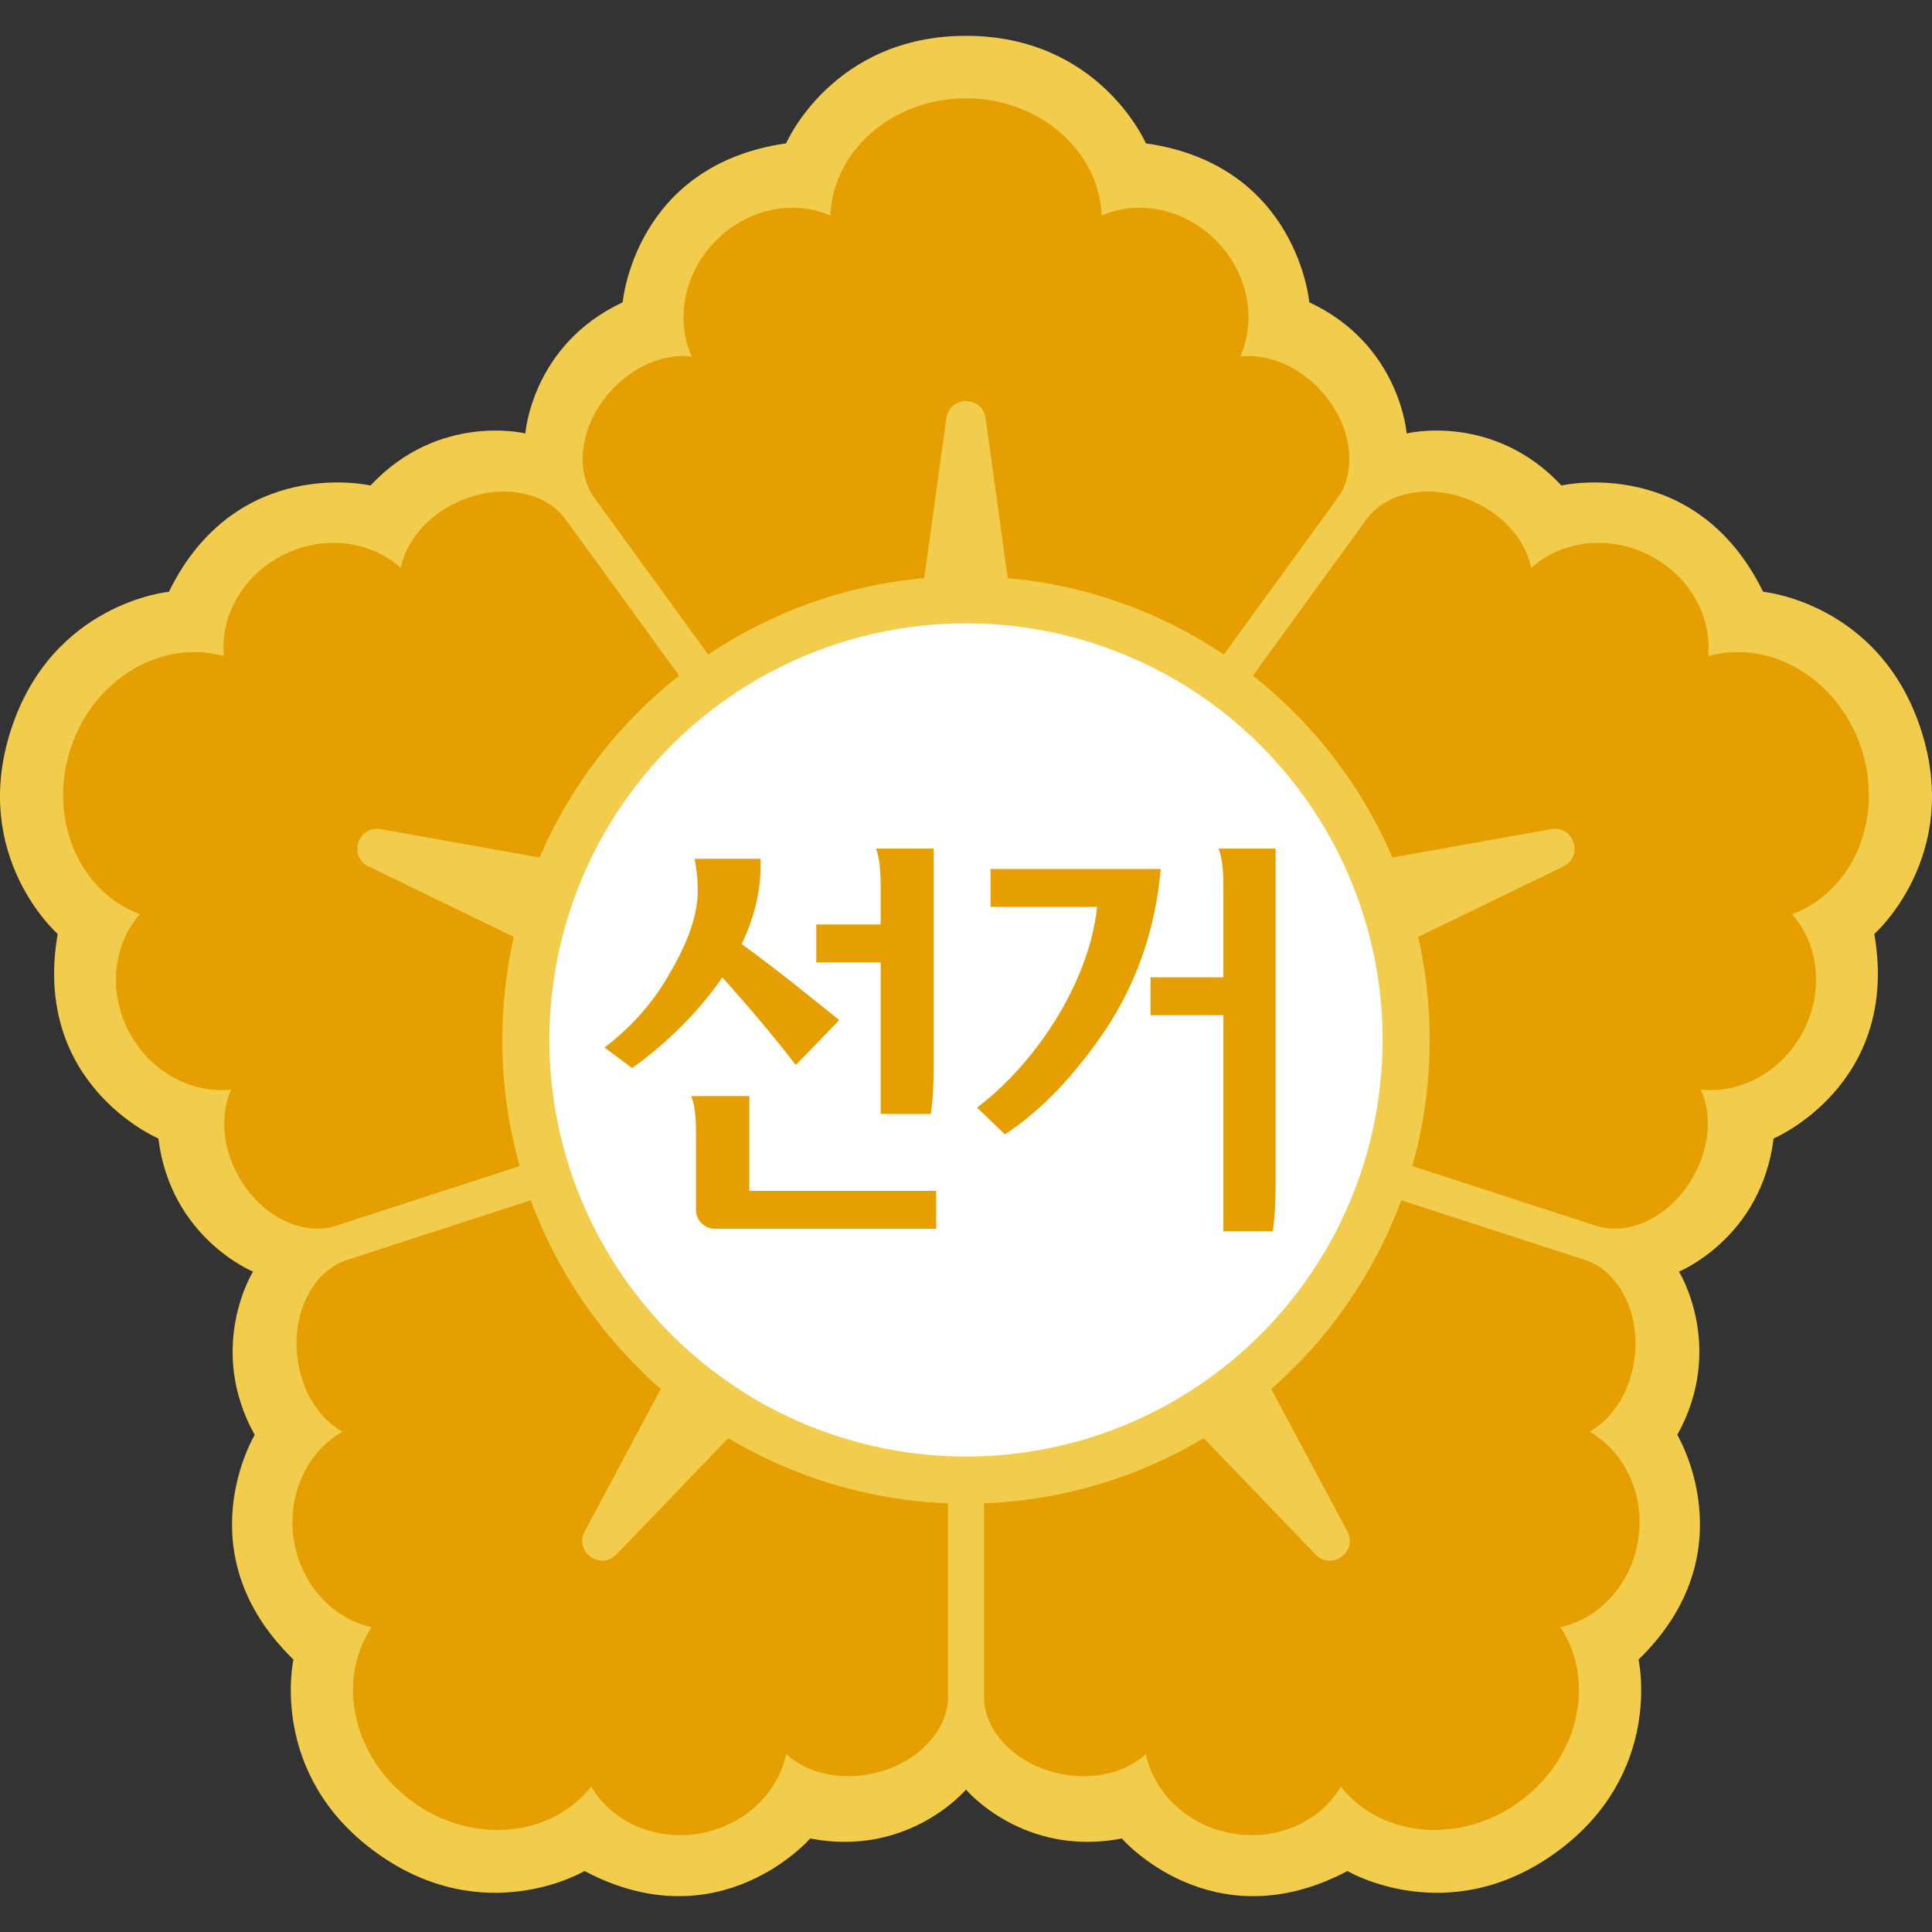 <?xml version="1.0" encoding="utf-8"?>
<!-- Generator: Adobe Illustrator 25.0.1, SVG Export Plug-In . SVG Version: 6.00 Build 0)  -->
<svg version="1.2" baseProfile="tiny" id="레이어_1"
	 xmlns="http://www.w3.org/2000/svg" xmlns:xlink="http://www.w3.org/1999/xlink" x="0px" y="0px" viewBox="0 0 2048 2048"
	 overflow="visible" xml:space="preserve">
<rect x="0" y="0" width="2048" height="2048" fill="#333333" stroke="none"/>
<g>
	<path fill="#F2CC4D" d="M1491.099,459.478c0,0-6.764-94.039-103.193-139.022c0,0-12.426-145.513-173.224-168.502
		c0,0-49.084-113.981-190.683-113.981S833.317,151.954,833.317,151.954C672.52,174.942,660.094,320.455,660.094,320.455
		c-96.429,44.983-103.193,139.022-103.193,139.022s-91.527-22.626-164.107,55.182c0,0-142.231-33.148-213.784,112.676
		c0,0-123.57,11.46-167.326,146.128s49.478,216.572,49.478,216.572c-27.825,160.031,106.725,216.815,106.725,216.815
		c12.984,105.61,100.33,141.103,100.33,141.103s-49.802,80.055,1.77,173.127c0,0-75.477,125.026,41.098,238.139
		c0,0-27.286,121.063,87.269,204.293s221.262,19.868,221.262,19.868c143.6,75.916,239.184-34.502,239.184-34.502
		c104.453,20.287,165.2-51.816,165.2-51.816s60.747,72.103,165.2,51.816c0,0,95.583,110.418,239.184,34.502
		c0,0,106.706,63.362,221.262-19.868c114.556-83.229,87.269-204.293,87.269-204.293c116.575-113.113,41.098-238.139,41.098-238.139
		c51.572-93.072,1.77-173.127,1.77-173.127s87.346-35.493,100.33-141.103c0,0,134.551-56.784,106.725-216.815
		c0,0,93.234-81.904,49.478-216.572s-167.327-146.128-167.327-146.128c-71.553-145.823-213.784-112.676-213.784-112.676
		C1582.626,436.851,1491.099,459.478,1491.099,459.478z"/>
	<circle fill="#FFFFFF" cx="1024" cy="1102.385" r="441.633"/>
	<path fill="#E59F00" d="M1214.629,1859.376c-20.966,19.44-55.345,28.355-91.087,20.834c-47.419-9.978-80.98-45.465-80.505-82.488
		c0.001-0.001,0.001-204.174,0.001-204.174c84.945-3.235,164.367-28.027,232.954-69.061l0,0l118.53,123.312
		c16.927,17.61,45.217-2.943,33.7-24.484c0,0-80.682-150.896-80.682-150.896c61.285-53.629,109.13-122.237,137.821-200.111h0
		c0,0,194.06,63.054,194.061,63.053c35.358,10.988,58.737,53.873,53.573,102.054c-3.892,36.318-22.995,66.258-47.962,80.191
		l-0.014,0.007c36.09,20.651,58.021,64.345,51.966,111.464c-6.278,48.856-40.733,86.542-82.927,95.799
		c38.2,57.586,19.435,139.402-43.362,185.027c-62.797,45.625-146.407,38.189-189.371-15.936
		c-21.842,37.268-68.331,58.391-116.736,49.265C1257.906,1934.43,1223.116,1900.081,1214.629,1859.376z"/>
	<path fill="#E59F00" d="M1802.849,1155.009c12.009,25.947,9.865,61.398-8.333,93.067c-24.143,42.015-68.264,62.968-103.328,51.074
		c0-0.001-194.068-63.058-194.068-63.058l0,0c11.99-42.511,18.405-87.361,18.405-133.708c0-37.544-4.209-74.105-12.182-109.237l0,0
		l153.874-74.609c21.979-10.657,11.173-43.914-12.872-39.616l-168.322,30.082v0c-32.582-76.062-83.802-142.243-147.915-192.8l0,0
		c0,0,120.002-165.169,120.002-165.17c21.376-30.232,69.387-39.214,113.615-19.415c33.338,14.924,55.91,42.344,61.445,70.395
		l0.003,0.016c30.793-27.943,79.125-35.298,122.067-14.978c44.525,21.068,69.719,65.483,65.484,108.472
		c66.572-18.535,138.585,24.594,162.571,98.416s-8.922,151.042-73.675,175.178c28.695,32.289,34.418,83.03,10.78,126.246
		C1887.603,1137.043,1844.185,1159.516,1802.849,1155.009z"/>
	<path fill="#E59F00" d="M1314.711,377.919c28.389-3.403,61.457,9.588,85.953,36.682c32.498,35.945,38.791,84.381,16.645,114.053
		c-0.002,0-119.986,165.144-119.986,165.144c-66.631-44.661-144.792-73.455-229.076-80.975l-23.419-169.476
		c-3.344-24.197-38.312-24.197-41.655,0l-23.419,169.476c-84.284,7.52-162.445,36.314-229.076,80.975l0,0
		c0,0-119.984-165.144-119.986-165.144c-22.146-29.672-15.853-78.109,16.644-114.053c24.496-27.094,57.549-40.088,85.937-36.685
		l0.016,0.002c-17.06-37.92-9.119-86.16,23.476-120.721c33.796-35.835,83.822-46.072,123.398-28.759
		c2.944-69.042,66.215-124.202,143.837-124.202s140.892,55.16,143.837,124.202c39.576-17.312,89.602-7.076,123.398,28.759
		C1323.83,291.76,1331.77,339.999,1314.711,377.919z"/>
	<path fill="#E59F00" d="M245.151,1155.009c-12.009,25.947-9.865,61.398,8.333,93.067c24.143,42.015,68.264,62.968,103.328,51.074
		c0-0.001,194.067-63.061,194.067-63.061c-11.99-42.511-18.404-87.359-18.404-133.705c0-37.544,4.209-74.105,12.182-109.237
		c0,0-153.874-74.609-153.874-74.609c-21.979-10.657-11.173-43.914,12.872-39.616l168.322,30.082
		c32.582-76.062,83.802-142.243,147.915-192.8l0,0c0,0-120.002-165.169-120.002-165.17c-21.376-30.232-69.387-39.214-113.615-19.415
		c-33.337,14.924-55.909,42.344-61.445,70.395l-0.002,0.016c-30.793-27.943-79.125-35.298-122.067-14.978
		c-44.525,21.068-69.719,65.483-65.484,108.471c-66.573-18.535-138.585,24.594-162.571,98.416s8.922,151.042,73.675,175.177
		c-28.695,32.289-34.418,83.031-10.78,126.246C160.397,1137.043,203.815,1159.516,245.151,1155.009z"/>
	<path fill="#E59F00" d="M833.371,1859.376c20.966,19.44,55.345,28.355,91.087,20.834c47.419-9.978,80.98-45.465,80.505-82.488
		c-0.001-0.001-0.001-204.174-0.001-204.174c-84.945-3.235-164.367-28.027-232.954-69.061l0,0l-118.53,123.312
		c-16.927,17.61-45.217-2.943-33.7-24.484l80.685-150.893c-61.287-53.629-109.133-122.238-137.825-200.114h0
		c0,0-194.06,63.054-194.061,63.053c-35.358,10.988-58.737,53.873-53.573,102.054c3.892,36.318,22.995,66.258,47.962,80.191
		l0.014,0.007c-36.09,20.651-58.021,64.345-51.966,111.464c6.278,48.856,40.733,86.542,82.927,95.798
		c-38.2,57.587-19.435,139.402,43.362,185.027c62.797,45.625,146.407,38.189,189.37-15.937
		c21.842,37.268,68.331,58.391,116.736,49.265C790.094,1934.43,824.884,1900.081,833.371,1859.376z"/>
	<g>
		<path fill-rule="evenodd" fill="#E59F00" d="M928.586,899.524h61.15v233.441c0,18.612-1.06,34.743-3.005,47.859h-53.195v-160.59
			h-68.221v-40.237h68.221v-40.237C933.536,922.921,932.476,910.159,928.586,899.524L928.586,899.524z"/>
		<path fill-rule="evenodd" fill="#E59F00" d="M1291.764,899.524h60.417v357.884c0,18.604-1.047,34.727-2.97,47.837h-52.384
			v-229.081h-77.182v-40.218h77.182v-96.383C1296.827,922.91,1295.777,909.978,1291.764,899.524L1291.764,899.524z"/>
		<path fill-rule="evenodd" fill="#E59F00" d="M736.294,910.343h70.003v7.103c0,30.01-8.017,58.067-20.129,83.284
			c34.735,25.038,69.47,53.274,103.491,80.619c-4.276,4.441-41.86,43.331-46.133,47.591c-22.266-29.123-50.591-62.684-77.842-92.872
			c-40.08,58.957-95.655,96.069-95.655,96.069l-29.212-21.666c27.786-21.308,50.41-46.525,66.619-74.404
			c18.168-30.367,32.241-61.618,32.241-92.518C739.677,932.363,738.43,920.998,736.294,910.343L736.294,910.343z"/>
		<path fill-rule="evenodd" fill="#E59F00" d="M1050.032,921.163h180.432c-5.477,60.582-23.681,118.684-60.084,172.713
			c-30.397,44.462-65.034,82.37-105.149,108.587l-29.512-28.344c65.386-49.598,119.463-136.219,127.24-212.746h-112.926V921.163z"/>
		<path fill-rule="evenodd" fill="#E59F00" d="M732.78,1161.89h61.526v100.438h198.135v40.212H757.927
			c-11.057,0-20.154-8.858-20.154-20.018V1202.1C737.773,1183.502,736.705,1172.342,732.78,1161.89z"/>
	</g>
</g>
</svg>
